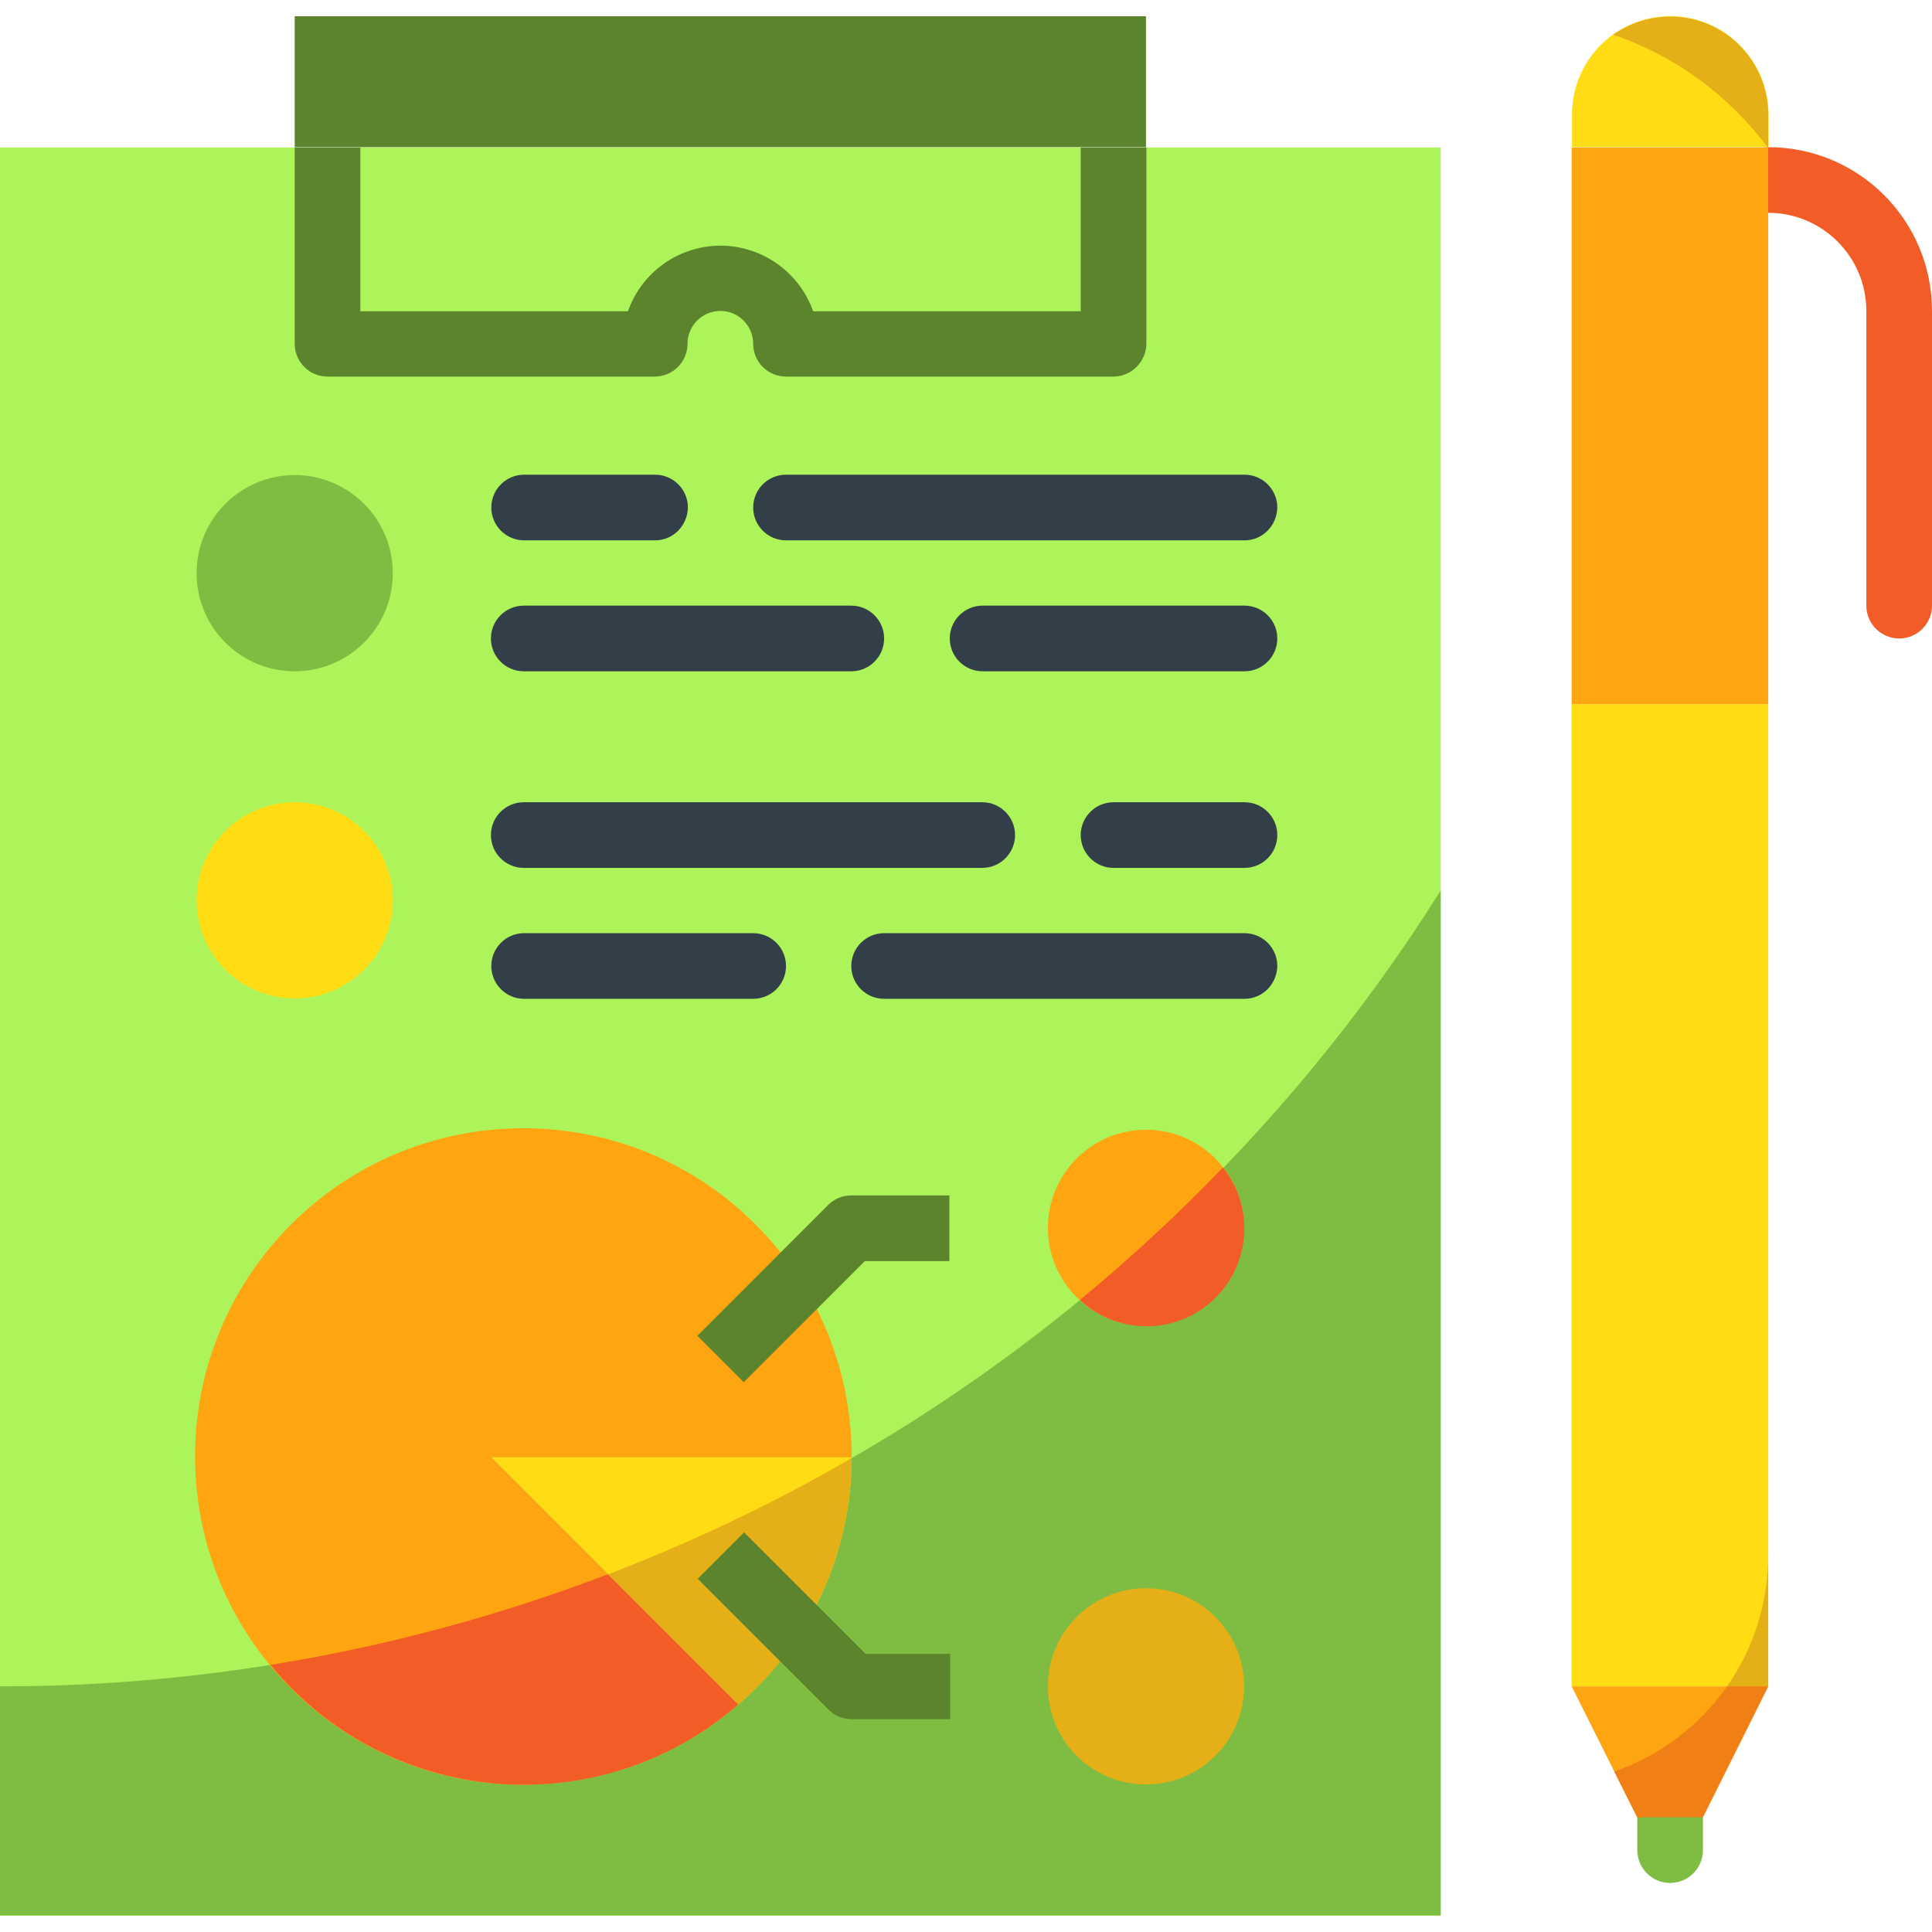 <?xml version="1.0" encoding="UTF-8"?> <!-- Generator: Adobe Illustrator 23.0.6, SVG Export Plug-In . SVG Version: 6.00 Build 0) --> <svg xmlns="http://www.w3.org/2000/svg" xmlns:xlink="http://www.w3.org/1999/xlink" id="Capa_1" x="0px" y="0px" viewBox="0 0 512 512" style="enable-background:new 0 0 512 512;" xml:space="preserve"> <style type="text/css"> .st0{fill:#FFDC13;} .st1{fill:#FFA511;} .st2{fill:#ADF45B;} .st3{fill:#7FBD42;} .st4{fill:#5B842C;} .st5{fill:#333F48;} .st6{fill:#F15C27;} .st7{fill:#E5AF17;} .st8{fill:#F08015;} </style> <g> <path class="st0" d="M442.6,4.3c-14.4,0-26,11.7-26,26v8.7h52.1v-8.7C468.6,16,457,4.3,442.6,4.3z"></path> <rect x="416.5" y="186.6" class="st0" width="52.1" height="260.3"></rect> </g> <polygon class="st1" points="416.5,446.9 468.6,446.9 442.6,499 "></polygon> <rect y="39.1" class="st2" width="381.8" height="468.6"></rect> <path class="st3" d="M0,446.9v60.7h381.8V236C299.3,367.3,155.1,447,0,446.9z"></path> <g> <rect x="78.1" y="4.3" class="st4" width="225.6" height="34.7"></rect> <path class="st4" d="M295.1,99.8h-86.8c-4.8,0-8.7-3.9-8.7-8.7s-3.9-8.7-8.7-8.7s-8.7,3.9-8.7,8.7s-3.9,8.7-8.7,8.7H86.8 c-4.8,0-8.7-3.9-8.7-8.7V39.1h17.4v43.4h70.9c4.8-13.6,19.7-20.7,33.2-15.9c7.4,2.6,13.3,8.5,15.9,15.9h70.9V39.1h17.4v52.1 C303.7,95.9,299.8,99.8,295.1,99.8z"></path> </g> <circle class="st3" cx="78.1" cy="151.9" r="26"></circle> <circle class="st0" cx="78.1" cy="238.6" r="26"></circle> <g> <path class="st5" d="M329.8,143.2H208.3c-4.8,0-8.7-3.9-8.7-8.7s3.9-8.7,8.7-8.7h121.5c4.8,0,8.7,3.9,8.7,8.7 C338.4,139.3,334.6,143.2,329.8,143.2z"></path> <path class="st5" d="M173.6,143.2h-34.7c-4.8,0-8.7-3.9-8.7-8.7s3.9-8.7,8.7-8.7h34.7c4.8,0,8.7,3.9,8.7,8.7 C182.2,139.3,178.4,143.2,173.6,143.2z"></path> <path class="st5" d="M329.8,177.9h-69.4c-4.8,0-8.7-3.9-8.7-8.7s3.9-8.7,8.7-8.7h69.4c4.8,0,8.7,3.9,8.7,8.7 S334.6,177.9,329.8,177.9z"></path> <path class="st5" d="M225.6,177.9h-86.8c-4.8,0-8.7-3.9-8.7-8.7s3.9-8.7,8.7-8.7h86.8c4.8,0,8.7,3.9,8.7,8.7 S230.4,177.9,225.6,177.9z"></path> <path class="st5" d="M329.8,230h-34.7c-4.8,0-8.7-3.9-8.7-8.7s3.9-8.7,8.7-8.7h34.7c4.8,0,8.7,3.9,8.7,8.7S334.6,230,329.8,230z"></path> <path class="st5" d="M260.3,230H138.8c-4.8,0-8.7-3.9-8.7-8.7s3.9-8.7,8.7-8.7h121.5c4.8,0,8.7,3.9,8.7,8.7S265.1,230,260.3,230z"></path> <path class="st5" d="M329.8,264.7h-95.5c-4.8,0-8.7-3.9-8.7-8.7c0-4.8,3.9-8.7,8.7-8.7h95.5c4.8,0,8.7,3.9,8.7,8.7 C338.4,260.8,334.6,264.7,329.8,264.7z"></path> <path class="st5" d="M199.6,264.7h-60.7c-4.8,0-8.7-3.9-8.7-8.7c0-4.8,3.9-8.7,8.7-8.7h60.7c4.8,0,8.7,3.9,8.7,8.7 C208.3,260.8,204.4,264.7,199.6,264.7z"></path> </g> <path class="st6" d="M503.3,169.2c-4.8,0-8.7-3.9-8.7-8.7V82.4c0-14.4-11.7-26-26-26c-4.8,0-8.7-3.9-8.7-8.7s3.9-8.7,8.7-8.7 c24,0,43.4,19.4,43.4,43.4v78.1C512,165.3,508.1,169.2,503.3,169.2z"></path> <rect x="416.5" y="39.1" class="st1" width="52.1" height="147.5"></rect> <circle class="st7" cx="303.7" cy="446.9" r="26"></circle> <path class="st0" d="M195.7,451.7c19-16.4,30-40.3,30-65.5h-95.5L195.7,451.7z"></path> <g> <path class="st1" d="M130.2,386.2h95.5c0.1-48-38.7-87.1-86.8-87.2s-87.1,38.7-87.2,86.8c-0.1,48,38.7,87.1,86.8,87.2 c21,0,41.3-7.5,57.2-21.3L130.2,386.2z"></path> <circle class="st1" cx="303.7" cy="325.4" r="26"></circle> </g> <path class="st7" d="M195.7,451.7c19-16.4,29.9-40.2,30-65.3c-20.6,12-42.2,22.2-64.5,30.8L195.7,451.7z"></path> <g> <path class="st6" d="M71.7,441.2c30.3,37,84.9,42.5,121.9,12.2c0.7-0.6,1.4-1.1,2-1.7l-34.5-34.5 C132.3,428.2,102.3,436.3,71.7,441.2z"></path> <path class="st6" d="M286.2,344.5c10.5,9.8,26.9,9.2,36.6-1.3c8.8-9.4,9.3-23.8,1.3-33.8C312.2,321.8,299.5,333.5,286.2,344.5z"></path> </g> <path class="st7" d="M468.6,446.9v-34.7c0,12.4-3.8,24.5-10.9,34.7H468.6z"></path> <path class="st8" d="M427.8,469.5l14.8,29.5l26-52.1h-10.9C450.3,457.4,439.9,465.3,427.8,469.5z"></path> <path class="st3" d="M433.9,490.3c0,4.8,3.9,8.7,8.7,8.7s8.7-3.9,8.7-8.7v-8.7h-17.4L433.9,490.3L433.9,490.3z"></path> <path class="st7" d="M468.5,39.1h0.1v-8.7c0-14.3-11.6-26-25.9-26c-5.4,0-10.7,1.7-15.2,4.8C443.9,14.8,458.1,25.2,468.5,39.1z"></path> <path class="st4" d="M251.7,455.6h-26c-2.3,0-4.5-0.9-6.1-2.5l-34.7-34.7l12.3-12.3l32.2,32.2h22.4V455.6z"></path> <path class="st4" d="M197.1,366.3L184.8,354l34.7-34.7c1.6-1.6,3.8-2.5,6.1-2.5h26v17.4h-22.4L197.1,366.3z"></path> </svg> 